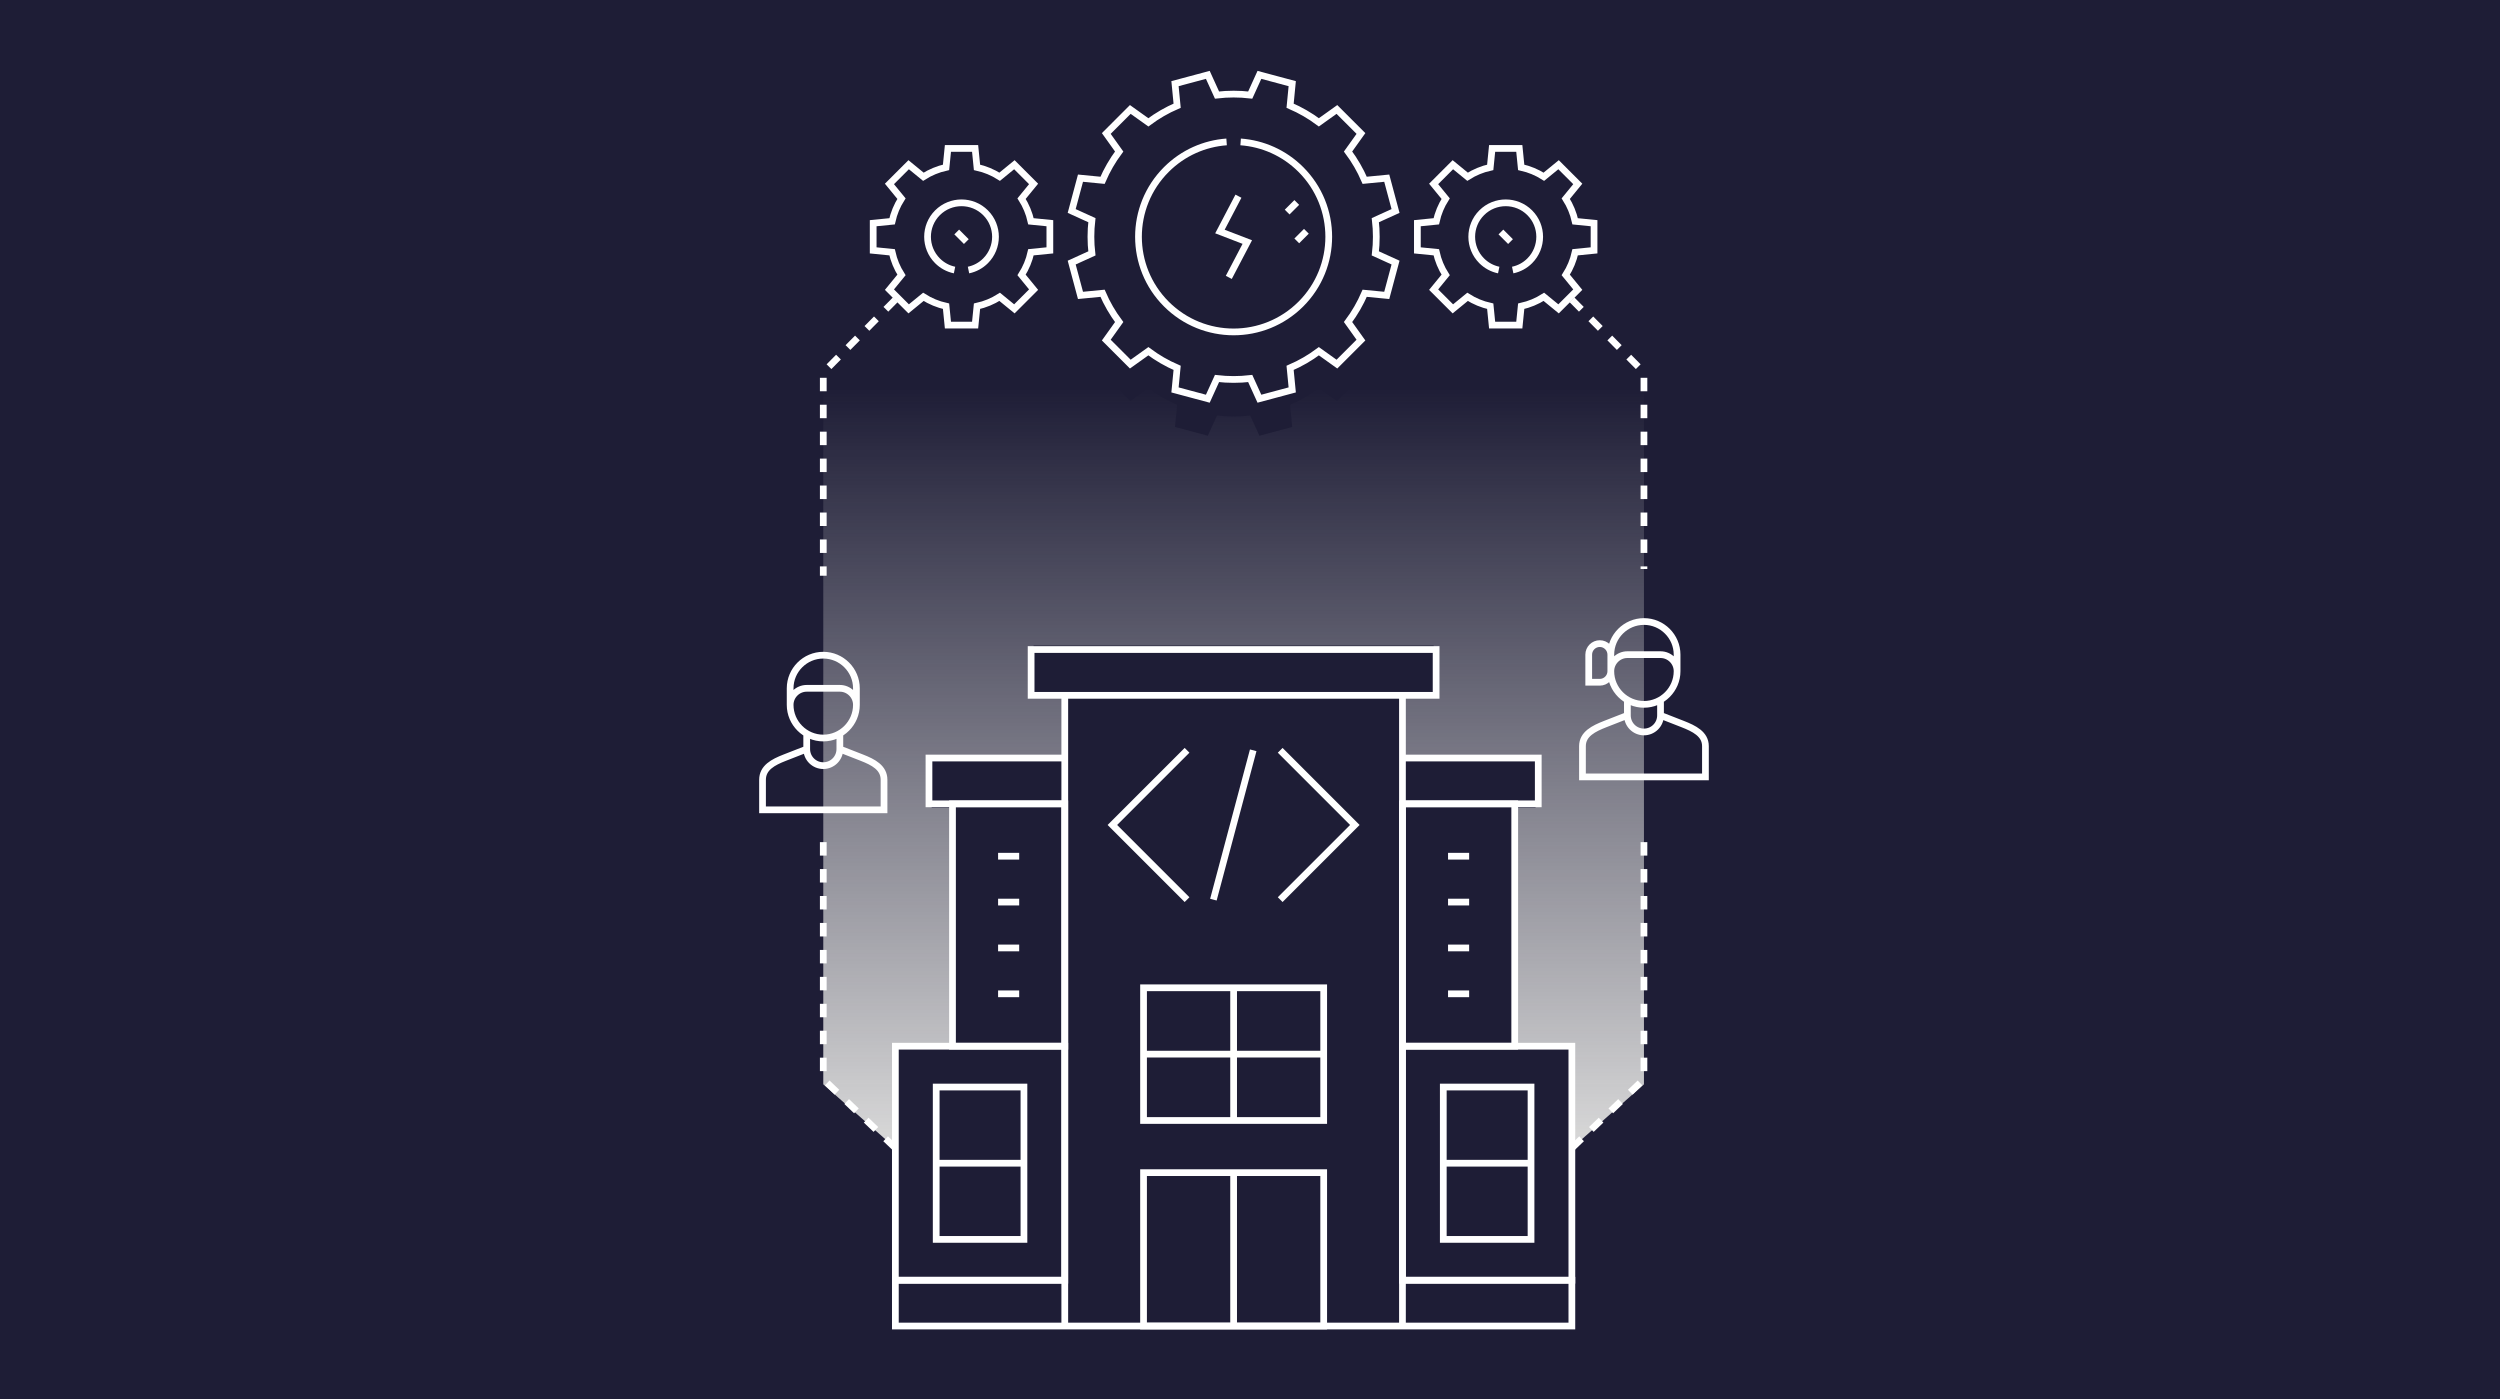 <svg viewBox="0 0 268 150" fill="none" xmlns="http://www.w3.org/2000/svg">
  <rect width="268" height="150" style="fill: rgb(30, 29, 54);"></rect>
  <g transform="matrix(0.361, 0, 0, 0.361, 59, 0)">
    <path d="M81.04 321.991L102.446 340.926V310.653H118.88V239.848H113.225V224.205H152.333V206.915H143.494V191.684H262.288V206.915H253.449V224.205H292.557V239.848H286.902V310.653H303.335V340.926L324.741 321.991V107.321L303.335 87.335C302.805 89.724 302.834 90.58 301.52 92.644L305.093 97.01L299.385 102.717L295.02 99.145C292.955 100.46 290.677 101.403 288.288 101.933L287.726 107.547H279.655L279.094 101.933C276.704 101.403 274.426 100.46 272.362 99.145L267.995 102.718L262.288 97.01L265.86 92.645C264.546 90.58 263.602 88.302 263.073 85.913L257.459 85.351V77.28L244.974 76.382C245.356 79.659 245.356 82.969 244.974 86.246L250.974 88.975L248.363 98.721L241.814 98.086C240.508 101.118 238.849 103.986 236.873 106.631L240.701 111.991L233.567 119.125L228.208 115.297C225.563 117.273 222.695 118.931 219.662 120.237L220.297 126.786L210.552 129.397L207.823 123.398C204.546 123.779 201.235 123.779 197.958 123.398L195.229 129.397L185.484 126.786L186.119 120.237C183.086 118.931 180.218 117.273 177.573 115.297L172.214 119.125L165.08 111.991L168.908 106.632C166.932 103.987 165.273 101.118 163.968 98.086L157.419 98.721L154.807 88.976L160.807 86.246C160.425 82.969 160.425 79.659 160.807 76.382L148.323 77.279L148.323 85.35L142.709 85.911C142.179 88.301 141.236 90.579 139.921 92.643L143.494 97.009L137.787 102.717L133.421 99.145C131.356 100.459 129.078 101.402 126.689 101.932L126.128 107.546H118.056L117.495 101.932C115.106 101.402 112.827 100.459 110.763 99.145L106.397 102.717L100.689 97.009L104.261 92.644C102.947 90.579 102.976 89.724 102.446 87.335L81.04 107.321V321.991Z" fill="url(#paint0_linear_2149_4194)"></path>
    <path d="M102.446 310.673H152.753V380.169H102.446V310.673Z" stroke="white" stroke-width="2" stroke-miterlimit="10"></path>
    <path d="M140.627 322.799V368.043H114.572V322.799H140.627Z" stroke="white" stroke-width="2" stroke-miterlimit="10"></path>
    <path d="M303.335 355.964V310.673H253.028V380.169H303.335V355.964Z" stroke="white" stroke-width="2" stroke-miterlimit="10"></path>
    <path d="M291.209 322.799V368.043H265.154V322.799H291.209Z" stroke="white" stroke-width="2" stroke-miterlimit="10"></path>
    <path d="M152.753 393.769H253.028V206.481H152.753V393.769ZM152.753 393.769V380.169H102.446V393.769H152.753ZM142.757 192.88H263.024V206.481H142.757V192.88ZM112.425 225.099H152.753V238.699H112.425V225.099ZM253.028 380.169H303.335V393.769H253.028V380.169ZM253.028 225.099H293.356V238.699H253.028V225.099Z" stroke="white" stroke-width="2" stroke-miterlimit="10"></path>
    <path d="M202.891 293.325V332.732M202.891 293.325H176.143V332.732H229.639V293.325H202.891ZM176.143 313.029H229.639M202.891 348.219V393.769M114.573 345.421H140.627M265.154 345.421H291.209M119.413 280.602V310.673H152.754V238.699H119.413V280.602ZM253.028 238.699H286.369V310.673H253.028V238.699ZM176.143 348.219H229.639V393.769H176.143V348.219Z" stroke="white" stroke-width="2" stroke-miterlimit="10"></path>
    <path d="M139.216 254.256H132.951M139.216 267.876H132.951M139.216 281.496H132.951M139.216 295.115H132.951M272.831 254.256H266.566M272.831 267.876H266.566M272.831 281.496H266.566M272.831 295.115H266.566" stroke="white" stroke-width="2" stroke-miterlimit="10"></path>
    <path d="M 208.711 222.805 L 196.885 267.152" stroke="white" stroke-width="2"></path>
    <path d="M 189.06 267.151 L 166.889 244.978 L 189.06 222.805" stroke="white" stroke-width="2"></path>
    <path d="M216.721 222.805L238.893 244.978L216.721 267.151" stroke="white" stroke-width="2"></path>
    <path d="M303.335 340.926L324.741 320.462V248.996M303.335 89L324.741 110.601V168.964" stroke="white" stroke-width="2" stroke-dasharray="4 4"></path>
    <path d="M102.446 340.926L81.04 320.462V248.996M102.446 89L81.04 110.601V170.964" stroke="white" stroke-width="2" stroke-dasharray="4 4"></path>
    <path d="M204.974 42.142C211.495 42.621 217.881 45.353 222.866 50.339C233.899 61.371 233.899 79.258 222.866 90.29C211.834 101.323 193.948 101.323 182.915 90.29C171.883 79.258 171.883 61.371 182.915 50.339C187.901 45.353 194.287 42.621 200.807 42.142" stroke="white" stroke-width="2" stroke-miterlimit="22.926"></path>
    <path d="M120.017 80.189C118.099 79.789 116.34 78.837 114.957 77.449C111.018 73.51 111.018 67.12 114.957 63.181C118.896 59.242 125.286 59.242 129.225 63.181C133.164 67.12 133.164 73.51 129.225 77.449C127.842 78.837 126.083 79.789 124.165 80.189" stroke="white" stroke-width="2" stroke-miterlimit="22.926"></path>
    <path d="M 204.321 58.257 L 198.828 68.752 L 206.954 71.877 L 201.46 82.372" stroke="white" stroke-width="2" stroke-miterlimit="22.926"></path>
    <path d="M123.518 71.742L120.665 68.888M106.397 91.717L100.689 86.01L104.261 81.644C102.947 79.58 102.004 77.302 101.474 74.912L95.86 74.351L95.86 66.279L101.474 65.718C102.004 63.328 102.947 61.05 104.261 58.986L100.689 54.62L106.397 48.913L110.762 52.485C112.827 51.171 115.105 50.227 117.494 49.697L118.056 44.084L126.127 44.084L126.688 49.698C129.077 50.227 131.356 51.171 133.42 52.485L137.786 48.913L143.493 54.62L139.921 58.986C141.235 61.05 142.179 63.329 142.708 65.718L148.323 66.279L148.323 74.35L142.709 74.912C142.179 77.301 141.236 79.579 139.921 81.644L143.494 86.01L137.787 91.717L133.421 88.145C131.356 89.459 129.078 90.403 126.689 90.933L126.127 96.546H118.056L117.495 90.933C115.105 90.403 112.827 89.459 110.763 88.145L106.397 91.717Z" stroke="white" stroke-width="2" stroke-miterlimit="22.926"></path>
    <path d="M281.616 80.189C279.699 79.789 277.94 78.837 276.556 77.449C272.617 73.51 272.617 67.12 276.556 63.181C280.495 59.242 286.885 59.242 290.824 63.181C294.764 67.12 294.764 73.51 290.824 77.449C289.441 78.837 287.682 79.789 285.764 80.189" stroke="white" stroke-width="2" stroke-miterlimit="22.926"></path>
    <path d="M285.117 71.742L282.264 68.888M267.996 91.717L262.288 86.01L265.86 81.644C264.546 79.58 263.603 77.302 263.073 74.912L257.459 74.351L257.459 66.279L263.073 65.718C263.603 63.328 264.546 61.05 265.86 58.986L262.288 54.62L267.996 48.913L272.361 52.485C274.426 51.171 276.704 50.227 279.093 49.697L279.655 44.084L287.726 44.084L288.287 49.698C290.676 50.227 292.955 51.171 295.019 52.485L299.385 48.913L305.092 54.62L301.52 58.986C302.834 61.05 303.778 63.329 304.308 65.718L309.922 66.279L309.922 74.35L304.308 74.912C303.778 77.301 302.835 79.579 301.52 81.644L305.093 86.01L299.386 91.717L295.02 88.145C292.955 89.459 290.677 90.403 288.288 90.933L287.727 96.546H279.655L279.094 90.933C276.705 90.403 274.426 89.459 272.362 88.145L267.996 91.717Z" stroke="white" stroke-width="2" stroke-miterlimit="22.926"></path>
    <path d="M218.792 62.974L221.646 60.12M221.646 71.535L224.499 68.681M240.702 39.638L233.567 32.504L228.208 36.332C225.563 34.356 222.695 32.697 219.663 31.392L220.298 24.842L210.552 22.231L207.823 28.23C204.546 27.849 201.236 27.849 197.959 28.23L195.23 22.231L185.484 24.842L186.119 31.391C183.087 32.697 180.218 34.355 177.573 36.332L172.214 32.504L165.08 39.638L168.908 44.997C166.932 47.642 165.274 50.51 163.968 53.543L157.419 52.908L154.807 62.653L160.807 65.382C160.425 68.659 160.425 71.969 160.807 75.246L154.807 77.976L157.419 87.721L163.968 87.086C165.273 90.119 166.932 92.987 168.908 95.632L165.08 100.991L172.214 108.125L177.573 104.297C180.218 106.273 183.086 107.931 186.119 109.237L185.484 115.786L195.229 118.398L197.958 112.398C201.235 112.779 204.546 112.779 207.823 112.398L210.552 118.398L220.297 115.786L219.662 109.237C222.695 107.931 225.563 106.273 228.208 104.297L233.567 108.125L240.701 100.991L236.873 95.632C238.849 92.987 240.508 90.118 241.814 87.086L248.363 87.721L250.974 77.975L244.974 75.246C245.356 71.969 245.356 68.659 244.974 65.382L250.974 62.653L248.363 52.907L241.814 53.542C240.508 50.51 238.85 47.642 236.873 44.997L240.702 39.638Z" stroke="white" stroke-width="2" stroke-miterlimit="22.926"></path>
    <path d="M 329.661 212.439 L 336.222 215.003 C 339.581 216.317 343 217.955 343 221.563 L 343 230.703 L 306.483 230.703 L 306.483 221.563 C 306.483 217.955 309.902 216.317 313.261 215.003 L 319.821 212.439 M 329.661 212.439 L 329.661 207.831 M 329.661 212.439 C 329.661 215.156 327.459 217.359 324.741 217.359 C 322.024 217.359 319.821 215.156 319.821 212.439 M 319.821 212.439 L 319.821 207.831 M 334.581 199.319 L 334.581 194.399 C 334.581 188.987 330.153 184.559 324.741 184.559 C 319.329 184.559 314.901 188.987 314.901 194.399 M 334.581 199.319 C 334.581 204.731 330.153 209.159 324.741 209.159 C 319.329 209.159 314.901 204.731 314.901 199.319 M 334.581 199.319 C 334.581 196.613 332.367 194.399 329.661 194.399 L 319.821 194.399 C 317.115 194.399 314.901 196.613 314.901 199.319 M 314.901 199.319 L 314.901 194.399 M 314.901 199.319 C 314.901 201.123 313.425 202.599 311.621 202.599 L 308.341 202.599 L 308.341 194.399 C 308.341 192.595 309.817 191.119 311.621 191.119 C 313.425 191.119 314.901 192.595 314.901 194.399" stroke="white" stroke-width="2" stroke-miterlimit="22.926"></path>
    <path d="M85.96 222.439L92.52 225.003C95.88 226.317 99.08 227.956 99.08 231.563V240.479H63V231.563C63 227.955 66.2 226.317 69.56 225.003L76.12 222.439M85.96 222.439V217.831M85.96 222.439C85.96 225.156 83.757 227.359 81.04 227.359C78.323 227.359 76.12 225.156 76.12 222.439M76.12 222.439L76.12 217.831M90.88 209.319V204.399C90.88 198.987 86.452 194.559 81.04 194.559C75.628 194.559 71.2 198.987 71.2 204.399V209.319M90.88 209.319C90.88 214.731 86.452 219.159 81.04 219.159C75.628 219.159 71.2 214.731 71.2 209.319M90.88 209.319C90.88 206.613 88.666 204.399 85.96 204.399H76.12C73.414 204.399 71.2 206.613 71.2 209.319" stroke="white" stroke-width="2" stroke-miterlimit="22.926"></path>
  </g>
  <defs>
    <linearGradient id="paint0_linear_2149_4194" x1="202.891" y1="115.382" x2="202.891" y2="340.926" gradientUnits="userSpaceOnUse">
      <stop stop-color="#D9D9D9" stop-opacity="0"></stop>
      <stop offset="1" stop-color="#D9D9D9"></stop>
    </linearGradient>
  </defs>
</svg>
